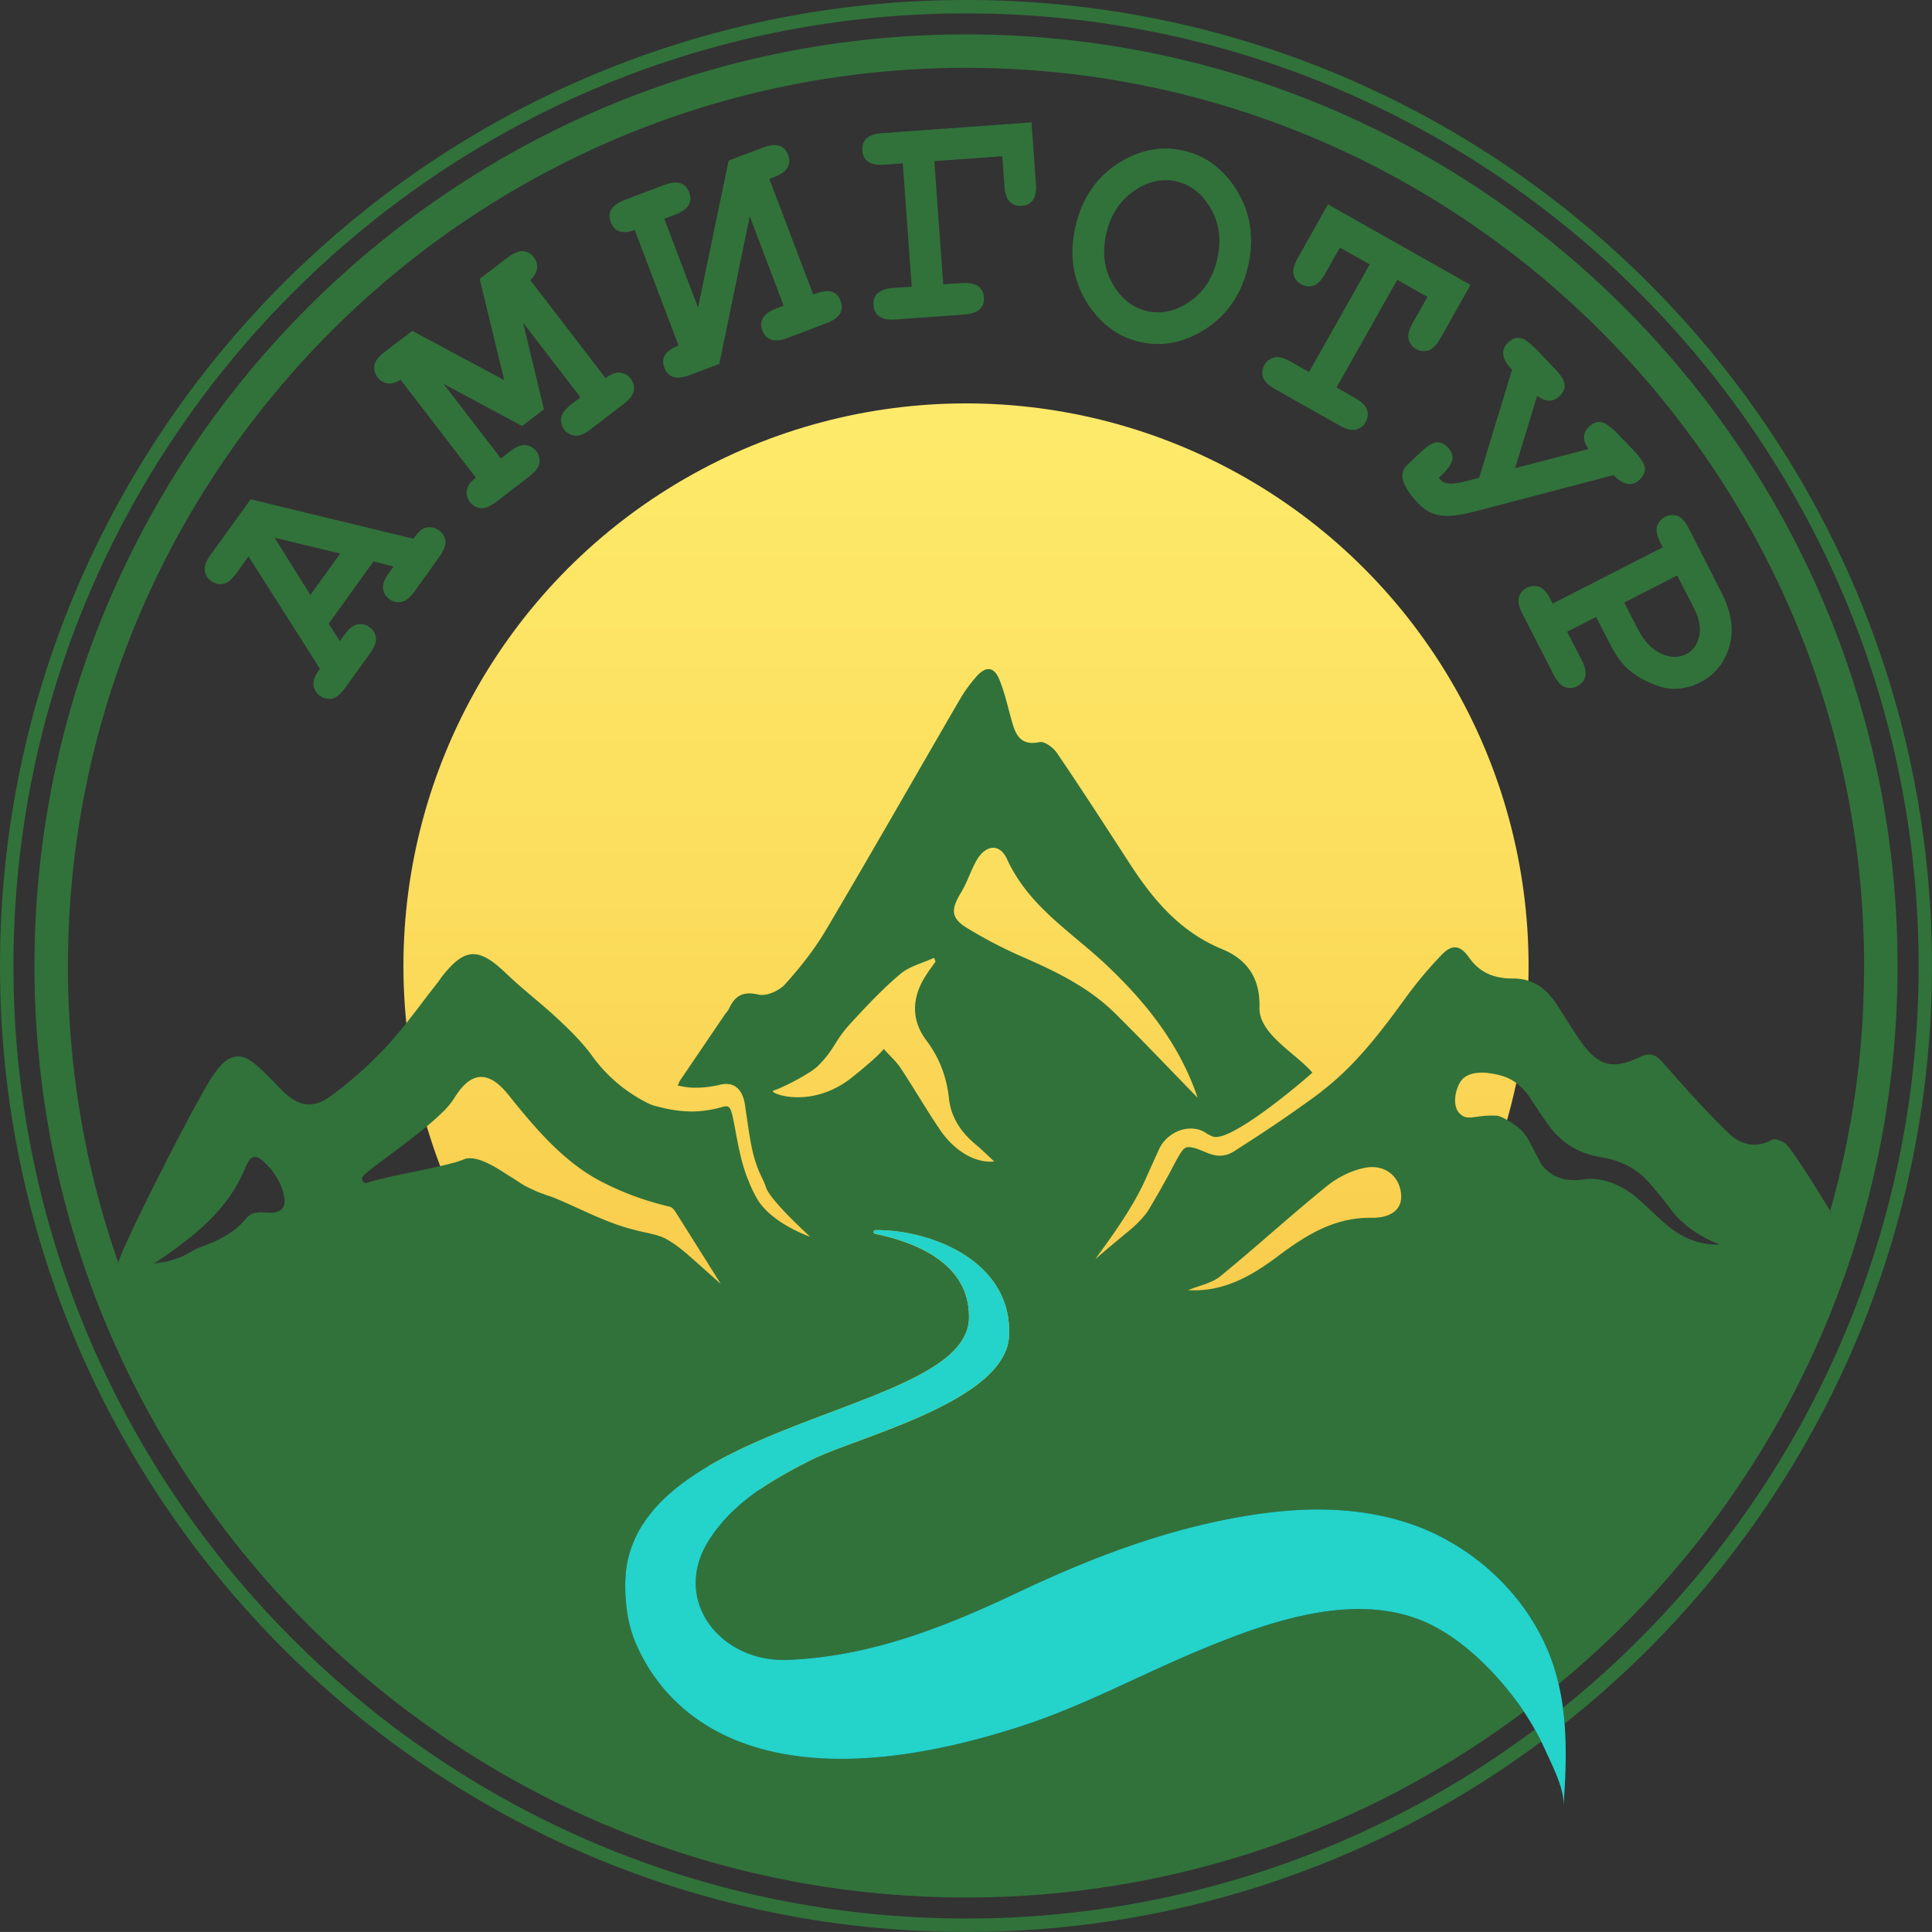 <?xml version="1.0" encoding="UTF-8"?> <svg xmlns="http://www.w3.org/2000/svg" xmlns:xlink="http://www.w3.org/1999/xlink" viewBox="0 0 1714.98 1714.92"><rect x="0" y="0" width="1714.98" height="1714.92" fill="#333333" stroke="none"/><defs><style>.cls-1{fill:url(#Безымянный_градиент_4);}.cls-2{fill:url(#Безымянный_градиент_82);}.cls-3{fill:#31723a;}.cls-4{fill:url(#Безымянный_градиент_82-2);}.cls-5{fill:#24d3ca;}</style><linearGradient id="Безымянный_градиент_4" x1="857.49" y1="-79.13" x2="857.49" y2="1174.54" gradientUnits="userSpaceOnUse"><stop offset="0" stop-color="#fff171"></stop><stop offset="0.31" stop-color="#feec6c"></stop><stop offset="0.68" stop-color="#fcde5e"></stop><stop offset="1" stop-color="#f9cb4b"></stop></linearGradient><linearGradient id="Безымянный_градиент_82" x1="1063.04" y1="1031.45" x2="1063.1" y2="1031.45" gradientUnits="userSpaceOnUse"><stop offset="0" stop-color="#f9f08b"></stop><stop offset="0.31" stop-color="#faed86"></stop><stop offset="0.67" stop-color="#fce578"></stop><stop offset="1" stop-color="#ffda64"></stop></linearGradient><linearGradient id="Безымянный_градиент_82-2" x1="1063.07" y1="1031.37" x2="1063.07" y2="1031.53" xlink:href="#Безымянный_градиент_82"></linearGradient></defs><g id="Слой_2" data-name="Слой 2"><g id="Слой_1-2" data-name="Слой 1"><circle class="cls-1" cx="857.49" cy="857.46" r="499.38"></circle><path class="cls-2" d="M1063.1,1031.54c0-.06-.06-.11-.06-.17l.06.06Z"></path><path class="cls-3" d="M857.52,0C384.66,0,0,384.6,0,857.46s384.66,857.46,857.52,857.46a853.1,853.1,0,0,0,510.62-169c-.91-1.82-1.82-3.64-2.78-5.46s-1.88-3.47-2.91-5.23A841.06,841.06,0,0,1,857.52,1703c-466.27,0-845.58-379.37-845.58-845.58S391.25,11.88,857.52,11.88,1703.1,391.2,1703.1,857.46c0,215.08-80.76,411.73-213.54,561.12q-25.08,28.15-52.49,54.09-24,22.61-49.71,43.27c.29,2.33.57,4.66.86,6.94s.45,4.78.62,7.17q29.61-23.46,57-49.31,26.44-25,50.73-52.15c135.74-151.78,218.37-352,218.37-571.13C1715,384.6,1330.32,0,857.52,0Z"></path><path class="cls-3" d="M105,1177.52v.12a6.88,6.88,0,0,0-.46,2.33c.35-.35.63-.63,1-1C105.32,1178.49,105.15,1178,105,1177.52Zm1520.72-43.39a14.5,14.5,0,0,0-1.19-2.16c-.12.34-.23.8-.35,1.14.52.34,1,.68,1.48,1v.06Z"></path><path class="cls-3" d="M389.66,470.83a13.85,13.85,0,0,0-13.3-1.88c-2.45.86-5.52,4-9.39,9.28l-144.44-35L187,492.33c-3.92,5.46-5.69,10.12-5.23,14a12.93,12.93,0,0,0,5.74,9.44,13.21,13.21,0,0,0,10.81,2.44c3.81-.79,7.62-4,11.6-9.44l10.69-14.9,63.41,99.81c-4.21,5.51-6.14,10.29-5.75,14.27a13.08,13.08,0,0,0,5.69,9.67,13.25,13.25,0,0,0,10.81,2.45c3.81-.86,7.67-4,11.6-9.45L328.47,580c3.93-5.51,5.69-10.18,5.23-14a14.09,14.09,0,0,0-16.43-11.78c-3.81.8-7.68,3.93-11.6,9.44l-4,5.52-9.9-15.52,39.75-55.34,17.8,4.55-4,5.57c-4,5.46-5.68,10.13-5.29,14a13.1,13.1,0,0,0,5.63,9.39,13.29,13.29,0,0,0,10.81,2.44c3.81-.85,7.68-4,11.6-9.44L390.17,494c3.93-5.46,5.63-10.12,5.18-13.93A12.84,12.84,0,0,0,389.66,470.83ZM275.53,528.1l-31.85-50.84L302,491.36Z"></path><path class="cls-3" d="M559.87,336.22a13.16,13.16,0,0,0-9.55-5.4c-3.81-.4-8.14,1.25-12.8,4.83l-66.82-87c3.53-3.3,5.52-6.77,6-10.36a13,13,0,0,0-2.85-9.89,12.71,12.71,0,0,0-9.55-5.4c-3.87-.29-8.42,1.65-13.82,5.74l-24.68,18.83,21.78,89.85L366,293.74,341.44,312.4c-5.35,4.09-8.42,8.07-9.1,11.88a14.22,14.22,0,0,0,11.6,16c3.58.45,7.45-.57,11.6-3.24l66.88,87c-4.72,3.63-7.39,7.33-8.08,11.08a14.18,14.18,0,0,0,12.4,16c3.87.29,8.47-1.59,13.82-5.68l29.17-22.47c5.35-4.09,8.42-8.07,9.1-11.88a14.08,14.08,0,0,0-12.34-16c-3.86-.34-8.47,1.59-13.82,5.69l-8,6.2-51-66.31,69.83,37.47,19.34-14.84-18.54-76.89,51,66.31-8.14,6.2c-5.28,4.1-8.3,8-9,11.83a14.08,14.08,0,0,0,12.34,16c3.87.34,8.42-1.54,13.7-5.58l29.29-22.52c5.35-4.09,8.42-8.07,9.1-11.88A13.14,13.14,0,0,0,559.87,336.22Z"></path><path class="cls-3" d="M746.11,267.13q-2.64-7.08-8.35-8.36c-3.82-.85-9.1.06-15.93,2.61l-38.9-102.59,4.21-1.59q17.4-6.57,12.4-19.79-4.95-13-22.35-6.42l-30.42,11.54L619.64,273.1l-30-78.93,9.61-3.64q17.49-6.66,12.51-19.79c-3.3-8.7-10.8-10.87-22.46-6.43l-34.52,13.08q-17.58,6.66-12.63,19.73c3.36,8.76,10.41,11.09,21.27,7l38.9,102.59q-17.49,6.65-12.57,19.68,5,13.22,22.52,6.53L638.52,323l27-131,30.09,79.33-6.43,2.44c-11.54,4.38-15.7,10.92-12.4,19.62s10.81,11,22.41,6.6l34.4-13.08Q751.09,280.26,746.11,267.13Z"></path><path class="cls-3" d="M919.56,163.12l-3.92-54.48-132.45,9.55c-12.51.91-18.37,6-17.74,15.3s7.28,13.59,19.73,12.68L801.39,145l7.91,109.47-16.21,1.13c-12.46.91-18.37,6-17.69,15.3s7.22,13.59,19.68,12.68l60.56-4.32c12.51-.91,18.37-6,17.75-15.3s-7.28-13.59-19.74-12.68l-16.37,1.14L829.37,143l60.34-4.32,1.87,26.45q1.36,18.58,15.41,17.57C916.27,182,920.47,175.46,919.56,163.12Z"></path><path class="cls-3" d="M1098.41,169.88q-17.73-29.43-48.16-36.28-27.39-6.14-53.91,9.1-32.85,19-41.75,58.74t12.69,70.86q17.47,25.17,44.87,31.28,30.45,6.82,59-12.23t36.8-55.44Q1116.16,199.31,1098.41,169.88Zm-17.85,59.88q-5.55,24.92-24.34,37.82c-12.46,8.65-25.14,11.49-37.93,8.59s-22.92-10.86-30.54-24-9.56-28-5.8-44.58,11.83-29.18,24.34-37.88,25.08-11.6,37.82-8.7,23,10.86,30.65,24.06S1084.31,213.1,1080.56,229.76Z"></path><path class="cls-3" d="M1178.83,181.43,1152,229.08c-3.35,5.86-4.55,10.69-3.69,14.5a12.91,12.91,0,0,0,6.6,8.65,13.19,13.19,0,0,0,11,1.31c3.64-1.26,7.16-4.78,10.46-10.69l13-23.09,26.5,14.9L1162,330.25,1145.67,321c-5.91-3.36-10.75-4.55-14.5-3.7a14,14,0,0,0-10,17.63c1.25,3.64,4.78,7.17,10.63,10.47l57.21,32.24c5.86,3.36,10.69,4.55,14.5,3.7a13,13,0,0,0,8.71-6.6,13.4,13.4,0,0,0,1.25-11c-1.25-3.64-4.78-7.17-10.7-10.47L1186.39,344l53.91-95.6,26.84,15.13-13.08,23.14c-3.29,5.86-4.55,10.69-3.69,14.5a14.07,14.07,0,0,0,17.63,9.9c3.69-1.2,7.22-4.78,10.52-10.64l26.78-47.54Z"></path><path class="cls-3" d="M1459.93,414.53c-.74-3.81-4.27-9-10.52-15.47L1436.78,386c-6.37-6.65-11.49-10.4-15.24-11.2s-7.45.51-11,4c-5.75,5.46-5.92,12.11-.46,19.79l-65.17,17,19.57-64.26c7.5,5.69,14.16,5.74,19.84.28,3.7-3.58,5.12-7.22,4.44-11s-4.27-9-10.64-15.52l-13.25-13.82c-6.37-6.6-11.48-10.35-15.24-11.15s-7.45.51-11,4q-10.15,9.81,3.58,24.11L1313,424.09l-12.45,3.24q-16.3,4.35-21.33-.86c-.57-.62-1.25-1.36-2-2.27l2.33-2.28c6-5.74,9.21-10.51,9.67-14.21s-.91-7.28-4.15-10.64c-3-3.18-6.37-4.66-9.9-4.43s-8.81,3.64-15.75,10.35l-10.58,10.12q-11.6,11.26,11,34.69a32.61,32.61,0,0,0,18.42,9.61c7.22,1.25,17.29.17,30-3.13l124.09-32.53c8.7,9.1,16.49,10.35,23.26,3.87C1459.25,422,1460.72,418.34,1459.93,414.53Z"></path><path class="cls-3" d="M1528.4,526.56,1499.05,469c-3.07-6-6.42-9.67-10-11a14.18,14.18,0,0,0-18.14,9.27c-1,3.75,0,8.58,3.07,14.61l2,3.93-97.7,50-2-3.86c-3-5.92-6.37-9.61-10-11a14,14,0,0,0-18,9.21c-1,3.69,0,8.59,3.08,14.61l27.69,54c3.13,6,6.43,9.72,10.07,11.09a13,13,0,0,0,10.92-.74,13.22,13.22,0,0,0,7.1-8.48q1.55-5.62-3.12-14.67l-12.91-25.19,25.7-13.14,12.11,23.6c5.18,10.07,10.47,17.58,16,22.47a75.57,75.57,0,0,0,20,12.51c7.74,3.47,14.67,5.23,20.87,5.23a50.35,50.35,0,0,0,23.26-5.63q19.8-10.15,26-32C1539.32,559.15,1537,543.45,1528.4,526.56ZM1508.27,565c-1.77,7.39-5.58,12.57-11.38,15.58-6.93,3.53-14.44,3.35-22.63-.51s-15.07-11.2-20.64-22.07l-11.83-23.14,47-24.06,14.73,28.72C1508.38,549,1510,557.56,1508.27,565Z"></path><path class="cls-4" d="M1063,1031.37c0,.06.06.11.06.17v-.11Z"></path><path class="cls-3" d="M726,1129.12c-.4,0-.74-.11-1.13-.17a1.74,1.74,0,0,0-.35-.74C725.41,1128.78,726,1129.12,726,1129.12Z"></path><path class="cls-3" d="M105.49,1122.07a13.59,13.59,0,0,1-1,1,6.92,6.92,0,0,1,.46-2.33v-.11C105.15,1121.1,105.32,1121.62,105.49,1122.07Z"></path><path class="cls-3" d="M857.52,30.54c-455.91,0-826.92,371-826.92,826.92s371,826.87,826.92,826.87a822.51,822.51,0,0,0,495.15-165c-2.61-3.93-5.34-7.74-8.18-11.49-3.08-4-6.32-8.13-9.73-12.17-19.56-23.15-44.64-45.38-71.88-56.75-63.64-26.45-140.92,2.1-200.35,26.95-52,21.78-102.13,49-155.88,66.42-205.18,66.6-305.89,8.59-341.72-72.22-7.68-17.34-10.18-36.51-9.89-55.33.05-1.82.11-3.7.28-5.46a4.59,4.59,0,0,1,.06-.91v-.29a1.21,1.21,0,0,1,0-.45c0-.28.06-.57.06-.85.12-1.08.23-2.16.4-3.24a5.77,5.77,0,0,1,.11-.92c.12-1,.29-2,.46-3a22.81,22.81,0,0,1,.51-2.9c.11-.8.28-1.59.45-2.33a.21.21,0,0,0,.06-.17c.4-1.76.86-3.53,1.37-5.23.57-2,1.19-4,1.93-6a24.46,24.46,0,0,1,1.31-3.35c0-.17.17-.28.23-.46a2.32,2.32,0,0,1,.22-.56,2.8,2.8,0,0,1,.34-.86.78.78,0,0,1,.12-.34,5.43,5.43,0,0,1,.4-.85c.62-1.48,1.3-2.9,2-4.27.22-.39.39-.79.62-1.19.8-1.59,1.71-3.19,2.62-4.72.74-1.25,1.53-2.5,2.33-3.7,0-.06.06-.06.06-.11s.17-.23.22-.34a9.36,9.36,0,0,0,.63-.91,4.91,4.91,0,0,1,.63-.91,4.88,4.88,0,0,0,.45-.74c.85-1.25,1.76-2.5,2.79-3.75a61.12,61.12,0,0,1,3.92-5c1.14-1.31,2.27-2.67,3.53-4,.62-.68,1.3-1.43,2-2.11,1.08-1.19,2.21-2.33,3.41-3.47,1.48-1.47,3-2.9,4.6-4.32s3.3-2.9,5-4.32,3.58-2.9,5.4-4.32,3.76-2.85,5.69-4.21c3.81-2.79,7.79-5.46,11.94-8.08,1.71-1.08,3.47-2.16,5.23-3.18,2-1.25,4.1-2.44,6.2-3.64,1.08-.63,2.11-1.19,3.19-1.76,3.58-2,7.16-3.93,10.86-5.8a15.29,15.29,0,0,1,1.53-.74c2.28-1.2,4.61-2.33,6.94-3.47,3.93-1.94,7.91-3.75,11.94-5.58.23-.11.52-.22.74-.34s.69-.28,1-.45c3.52-1.59,7.05-3.18,10.63-4.66,11.66-5,23.55-9.67,35.37-14.22,2.34-.91,4.61-1.82,6.94-2.67,17.63-6.71,35-13.14,51.18-19.57,1.88-.74,3.7-1.48,5.52-2.27,3.58-1.42,7.11-2.9,10.52-4.38,1.31-.51,2.56-1.08,3.81-1.65,1.59-.68,3.19-1.42,4.72-2.1,1.14-.52,2.28-1,3.36-1.54,1.36-.63,2.67-1.25,4-1.88,4-1.93,7.9-3.86,11.6-5.85,1.82-1,3.58-1.94,5.29-3s3.52-2,5.23-3.13c1.36-.85,2.73-1.7,4-2.56,1.65-1.08,3.18-2.16,4.72-3.29,1.36-1,2.67-2,3.92-3a67.69,67.69,0,0,0,6.26-5.63c.62-.63,1.19-1.19,1.76-1.82a5.11,5.11,0,0,0,.57-.57,9.25,9.25,0,0,0,.68-.79,19.74,19.74,0,0,0,1.71-2.11,20.16,20.16,0,0,0,1.93-2.5,21.48,21.48,0,0,0,1.37-2,.49.49,0,0,0,.11-.23,12.69,12.69,0,0,0,1-1.76,4.26,4.26,0,0,0,.46-.74,2.3,2.3,0,0,0,.23-.51,16.44,16.44,0,0,0,1-2,3,3,0,0,0,.35-.74c.22-.46.39-.91.56-1.37s.34-.91.52-1.36a22.78,22.78,0,0,0,.79-2.56c.12-.46.23-1,.34-1.42a21.16,21.16,0,0,0,.52-2.68c0-.22.05-.51.05-.74s.06-.28.06-.45a29.73,29.73,0,0,0,.23-3.18c1-48.29-46.41-67.34-83.37-75a1.64,1.64,0,0,1,.34-3.24c48.28-.56,121.58,27,118.62,93.78-2.55,58.35-135.23,89.79-175.89,110.33-4.38,2.16-8.7,4.38-13,6.7-2.61,1.43-5.28,2.85-7.9,4.33-2.27,1.31-4.55,2.56-6.82,3.92-2.73,1.6-5.46,3.19-8.14,4.89-.79.46-1.53,1-2.33,1.42a1.09,1.09,0,0,1-.4.23c-2.55,1.65-5.06,3.36-7.56,5.12-1.25.85-2.5,1.71-3.75,2.61s-2.62,1.94-3.87,2.91c-.06,0-.17.11-.23.17s-.17.11-.22.17l-.18.17c-.68.51-1.3,1-2,1.53s-1.3,1-2,1.6c-2,1.59-4,3.3-5.91,5a1.14,1.14,0,0,1-.28.23c-.52.45-1,1-1.54,1.42a9.11,9.11,0,0,1-.8.74,8.11,8.11,0,0,0-.73.68c-.18.17-.35.28-.52.46-.85.79-1.76,1.65-2.61,2.55a6.12,6.12,0,0,0-.57.57c-.8.8-1.59,1.6-2.39,2.45l-.68.68c-.4.4-.74.8-1.14,1.2-.23.28-.51.56-.74.85-1.53,1.65-3,3.35-4.43,5.12-.74.85-1.43,1.7-2.11,2.61l-.06.06c-1,1.2-1.93,2.5-2.84,3.75-.17.23-.4.52-.57.8-1.36,1.88-2.67,3.81-3.92,5.74-34.35,53.69,10,109.08,69.55,106.74,72.56-2.84,138.19-28.6,203-59.25,70.63-33.44,142.17-60.57,220.25-71,42.88-5.69,87.29-4.67,128.24,9,54.25,18.14,100.71,59.77,123,112.15a176,176,0,0,1,6.76,18.54c1.14,4,2.22,8,3.13,11.94,13.37-11,26.33-22.41,39-34.3q28.92-27,55.16-56.81c128.64-145.75,206.72-337.11,206.72-546.39C1684.39,401.55,1313.44,30.54,857.52,30.54ZM250.9,1072.37c-3.24,4.43-9.72,4.38-15.24,4-4.38-.35-9.15-.46-13,1.7-2.85,1.59-4.84,4.27-7,6.66-10.18,11.2-24.34,17.45-38.27,22.57-6.26,2.33-11.15,6.32-17.4,8.7a113.75,113.75,0,0,1-12.12,3.87c-3.18.91-9.72.85-12.39,2.62,21.89-14.79,44-30.43,61.07-50.9a132.26,132.26,0,0,0,19.79-31.79c3.7-8.59,7.06-18,16.78-9.44a60.06,60.06,0,0,1,16.38,22.52,45.87,45.87,0,0,1,2.5,8.36C252.84,1065,253.12,1069.24,250.9,1072.37Zm366.6,47.44c-8.13-7.22-16.38-14.55-25.88-19.84-9.83-5.41-19.12-4.85-40-11.57-20.14-6.54-38.39-16.26-58-24.45-4.78-2-13-4.44-17.86-6.65-14.22-6.43-11.6-6.14-22.8-12.91-8.3-5.06-29.18-20.42-41.46-15.18-1.31.57-2.84,1.13-4.61,1.7-2.78.91-6,1.76-9.61,2.67C375.73,1039,341.84,1044.5,326,1050a3.26,3.26,0,0,1-4.21-2.1c-.34-1.25-.28-1.77-.4-2-1.47-3.36,37.48-28.43,63-50.84,2.95-2.56,5.68-5.12,8.19-7.56a69.19,69.19,0,0,0,10.57-12.57c14.51-23.77,30-25.59,48.06-3.19,23.31,29.06,48.79,59.6,82.46,77.06s60.13,21.63,62.23,22.94c1.88,1.13,3.13,3.07,4.27,4.89q19.88,31.56,39.69,63.12C632.34,1133.07,624.89,1126.41,617.5,1119.81Zm216.87-117c-12.11-17.86-23-36.68-34.86-54.65-3.75-5.75-9.1-10.41-15.07-17.06-5.06,6.82-25.13,23-30.25,26.9C718,985.25,681,969.84,686.57,968.07c9.16-2.84,33.16-15.58,39.24-21.61,15.58-15.52,14.5-22,29.4-38.21,14-15.25,28.27-30.43,44-43.68,8.19-6.94,19.85-9.67,29.91-14.33.46,1.08.86,2.27,1.31,3.35-3.53,5.12-7.39,10-10.41,15.3-10.8,18.77-10.69,37.48,2.39,54.82,11.49,15.3,17.86,32.14,19.91,51.18,1.87,17.29,11,30.49,24,41.23,5.29,4.38,10.12,9.27,16.21,14.9C865.88,1032.73,847.23,1021.76,834.37,1002.82ZM858,823.51c-14.1-8.81-13.93-16.38-5-31.11,5.23-8.58,8.42-18.53,13.19-27.46,8-15,20.93-17.06,27.7-2.34,19.33,42.26,57.21,64.61,88.43,94.18,34.52,32.64,64,69.27,80.13,115.78.11.4.4,1.37.62,1.94l.06,0v.12c0-.06-.06-.12-.06-.17-24.28-24.91-48.16-50.1-72.85-74.56-23.08-22.92-51.46-36.85-80.58-49.64A408.88,408.88,0,0,1,858,823.51ZM1218,1081c-33.32-.63-58.69,15.35-83.82,34.23-23.2,17.35-48.17,31.9-79.56,30,9.67-4,21-6.09,28.72-12.4,32.13-26.21,62.67-54.31,94.91-80.3,9.84-7.9,22.81-14.27,35.15-16.2,15.24-2.28,28.43,6.88,30.25,23C1245.53,1076.18,1230.69,1081.18,1218,1081Zm255.85,1.42c-7.39-6.89-14.61-13.94-22.52-20.47-11.31-9.45-29.17-17.47-44.7-15.13-15,2.22-27.69-.17-38.1-12.68-2.73-5.41-5.8-10.87-8.58-16.33-2.51-4.94-5.07-9.95-8.88-13.93s-17.23-13.32-22.76-13.54c-19.87-.79-25.36,5.34-32.68-2-6.19-6.19-4.44-19.4.4-27.53,6.48-11,23.31-9.38,34.63-6.54.91.29,1.76.51,2.56.74a37.26,37.26,0,0,1,6.77,2.67c8.41,4.21,14.72,11.15,19.56,18.83s10.06,15.41,15.58,22.92c10.58,14.33,25.25,24.45,46.35,27.86,19.28,3.07,33.72,11.66,44.3,24.68,5.17,6.31,10.75,12.46,15.41,19,10.69,15,25.7,26,45.44,33.84C1503.72,1105.35,1487.74,1095.34,1473.8,1082.38Zm151.84-5.12v-.06c-.51-.28-1-.63-1.48-1h-.05v-.06c.11-.4.22-.8.34-1.2a.06.06,0,0,0,.06.06v.06a14,14,0,0,1,1.19,2.16Zm28.1-180.56q-.27,4.35-.52,8.7a5,5,0,0,1,0,.86c-.12,2-.23,3.92-.34,5.85-.12,1.65-.23,3.3-.4,5-.06,1.19-.17,2.44-.23,3.69s-.23,2.34-.34,3.53c-.11,1.59-.23,3.13-.4,4.66a14.73,14.73,0,0,1-.11,1.48c-.17,2.16-.4,4.38-.63,6.6v.17c-.23,2-.4,4-.62,6-.69,6.14-1.43,12.22-2.22,18.31-.29,2.44-.63,4.89-1,7.33-.28,2.11-.62,4.21-.91,6.37-.23,1.37-.45,2.79-.68,4.21-.23,1.65-.46,3.24-.74,4.84-.17,1-.28,1.93-.46,2.89-.22,1.26-.45,2.51-.62,3.76-.63,3.64-1.25,7.28-1.93,10.86-.29,1.59-.57,3.19-.91,4.78-1.54,8.3-3.25,16.6-5.12,24.79-.57,2.56-1.14,5.12-1.77,7.68-1,4.26-2,8.59-3.07,12.79-.39,1.48-.74,2.91-1.13,4.33-.86,3.35-1.71,6.65-2.62,10-.51,1.76-1,3.52-1.48,5.29-.28,1.13-.62,2.27-1,3.46-6-10.52-33-53.51-38.73-59-3.07-2.9-10-5.8-12.8-4.26-15.12,8.3-28.49,4.09-39.07-6.26C1514.35,986.38,1496,966,1478,945.32c-6.6-7.62-11.6-12.22-22.12-7.1-24.34,11.71-37.36,8.13-53-14.22-7.91-11.21-14.79-23.2-22.47-34.52a53.48,53.48,0,0,0-10.86-11.94,40.51,40.51,0,0,0-19.56-8.48,45,45,0,0,0-7.45-.45c-.85,0-1.65,0-2.44-.06a49.56,49.56,0,0,1-7.28-.68c-11.72-1.71-21.33-7.28-29-18.14-7.84-11.09-15-11.66-24.28-2a361,361,0,0,0-32.24,38.61c-21.73,29.86-44,59.14-73.42,81.84l-1,.85a.93.93,0,0,1-.39.28c-1.82,1.48-3.3,2.62-4.27,3.3-11.31,8.25-20.7,14.79-29.23,20.7-1.25.85-2.44,1.65-3.64,2.5-12.79,8.7-24.28,16.1-39,25.59-17.69,11.66-28.46-3.18-41.86-3.18h0a6.61,6.61,0,0,0-4.27,2.33c-4.32,4.83-10.81,19.11-14.56,25.31-.11.22-.28.45-.4.74-4.32,8-9.72,17.4-15.64,27.29-.05.12-.17.23-.22.35-3.3,5.51-11.63,13.81-17.16,18.26-14.3,11.76-29.26,24.45-29.78,25.14,1.08-2.56,29.42-38,43.53-69.05,1-2.16,2-4.38,2.95-6.54,2.05-4.55,7.51-16.61,9.56-21.1,4.32-10.41,16.94-21,32.53-18.88a22.82,22.82,0,0,1,10.12,4.09A30.45,30.45,0,0,0,1077,1009c16.52,4.81,81.57-50.84,87.94-56.87-14.28-16.89-47.63-34.24-46.94-57.72.79-26.9-11.6-42.94-33.21-51.92-37.37-15.36-61.25-43.85-82.24-76.32-21.21-32.7-42.36-65.46-64.26-97.7-3.24-4.78-11.09-10.64-15.41-9.73-16.72,3.53-21.27-6.19-24.74-18.71-3.47-12.34-6.19-25-11-36.73-4.66-11.49-11.83-12.29-20.19-3a131.06,131.06,0,0,0-15.47,21.5C811.85,690,772.79,758.63,732.64,826.41c-10.13,17-22.69,32.82-35.94,47.49-5.18,5.63-16.44,10.63-23.26,9-13.2-3.07-20.53.46-25.82,11.49a18.83,18.83,0,0,1-3.64,5.35l-41,60.39v.06a8.61,8.61,0,0,1-.74,2c-.29.45-.57.85-.86,1.31a77.11,77.11,0,0,0,11.09,1.87,85.21,85.21,0,0,0,16.61-.62,90.66,90.66,0,0,0,9.38-1.71c15.24-4,21.84,6.48,23.2,20.53.29,1.82.57,3.64.86,5.52,1.31,9,2.56,18.48,4.43,27.63a121.89,121.89,0,0,0,5.63,20.14c2.16,5.85,5.52,11.2,7.34,17.17,4,11.88,39.24,43.8,39.24,43.8S686,1086.61,672.58,1065a114.33,114.33,0,0,1-8-16.49c-4-9.38-6.54-19.11-8.59-28.83-.56-2.51-1.08-5.06-1.53-7.56-.85-4-2.5-13.71-4-20.48a57,57,0,0,0-1.54-5.74c-1.7-4.15-3.35-4.55-8.47-3.07a99.53,99.53,0,0,1-26.27,3.81c-.91,0-1.77,0-2.68-.06a111.75,111.75,0,0,1-23.6-3.3s-7.67-1.76-9.78-2.67c-1.42-.62-2.33-1.08-2.56-1.14l0,0A134.92,134.92,0,0,1,525.41,937c-8.48-11.65-19-22-29.63-32C480.65,890.84,464,878.22,449,863.83c-21.44-20.59-33.73-22.58-50.33-4.44a99.62,99.62,0,0,0-6.83,8.14c-1.08,1.42-2,3-3.07,4.32-4.38,5.52-8.64,11.15-13,16.78-3,4-6,8-9.1,11.88-4.72,6.14-9.5,12.23-14.5,18.09-3,3.52-6,7-9.16,10.34A350.36,350.36,0,0,1,293.56,973c-16.61,12-29.35,8.87-43.79-5.69-8.14-8.19-15.93-16.89-24.91-23.94-10.69-8.47-20.25-7.11-29.4,3a98.22,98.22,0,0,0-10.64,15.19c-16,26.1-73.87,139.61-79.84,159.06.17.45.34,1,.51,1.42a13.59,13.59,0,0,1-1,1,6.92,6.92,0,0,1,.46-2.33v-.11a792.3,792.3,0,0,1-43.56-221.5q-1.11-20.73-1.08-41.69c0-439.59,357.59-797.18,797.18-797.18S1654.7,417.87,1654.7,857.46c0,4.27-.11,8.53-.17,12.86C1654.42,879.18,1654.13,888,1653.74,896.7Z"></path><path class="cls-3" d="M1624.51,1075v.06c-.12.34-.23.79-.35,1.14h-.05v-.06c.11-.4.22-.8.34-1.2A.06.06,0,0,0,1624.51,1075Z"></path><path class="cls-3" d="M1625.64,1077.26v-.06c-.51-.28-1-.63-1.48-1,.12-.35.23-.8.35-1.14a14,14,0,0,1,1.19,2.16Z"></path><path class="cls-5" d="M1387.88,1603.06c1.08-14.61-10-36-15.93-49-1.19-2.73-2.5-5.47-3.81-8.08-.91-1.82-1.82-3.64-2.78-5.46s-1.88-3.47-2.91-5.23c-3-5.4-6.31-10.75-9.78-16-2.61-3.93-5.34-7.74-8.18-11.49-3.08-4-6.32-8.13-9.73-12.17-19.56-23.15-44.64-45.38-71.88-56.75-63.64-26.45-140.92,2.1-200.35,26.95-52,21.78-102.13,49-155.88,66.42-205.18,66.6-305.89,8.59-341.72-72.22-7.68-17.34-10.18-36.51-9.89-55.33.05-1.82.11-3.7.28-5.46a4.59,4.59,0,0,1,.06-.91v-.29a1.21,1.21,0,0,1,0-.45c0-.28.06-.57.06-.85.12-1.08.23-2.16.4-3.24a5.77,5.77,0,0,1,.11-.92c.12-1,.29-2,.46-3a22.81,22.81,0,0,1,.51-2.9c.11-.8.28-1.59.45-2.33a.21.21,0,0,0,.06-.17c.4-1.76.86-3.53,1.37-5.23.57-2,1.19-4,1.93-6,.4-1.13.85-2.27,1.31-3.35,0-.17.17-.28.23-.46a2.32,2.32,0,0,1,.22-.56,2.8,2.8,0,0,1,.34-.86.78.78,0,0,1,.12-.34,5.43,5.43,0,0,1,.4-.85c.62-1.48,1.3-2.9,2-4.27.22-.39.39-.79.62-1.19.8-1.59,1.71-3.19,2.62-4.72.74-1.25,1.53-2.5,2.33-3.7,0-.06.06-.06.06-.11s.17-.23.22-.34a9.36,9.36,0,0,0,.63-.91,4.91,4.91,0,0,1,.63-.91,4.88,4.88,0,0,0,.45-.74c.91-1.31,1.82-2.56,2.79-3.75,1.25-1.71,2.56-3.3,3.92-5,1.14-1.31,2.27-2.67,3.53-4,.62-.68,1.3-1.43,2-2.11,1.08-1.19,2.21-2.33,3.41-3.47,1.48-1.47,3-2.9,4.6-4.32s3.3-2.9,5-4.32,3.58-2.9,5.4-4.32,3.76-2.85,5.69-4.21c3.81-2.79,7.79-5.46,11.94-8.08,1.71-1.08,3.47-2.16,5.23-3.18,2-1.25,4.1-2.44,6.2-3.64,1.08-.63,2.11-1.19,3.19-1.76,3.58-2,7.16-3.93,10.86-5.8a15.29,15.29,0,0,1,1.53-.74c2.28-1.2,4.61-2.33,6.94-3.47,3.93-1.94,7.91-3.75,11.94-5.58.23-.11.52-.22.74-.34s.69-.28,1-.45c3.52-1.59,7.05-3.18,10.63-4.66,11.66-5,23.55-9.67,35.37-14.22,2.34-.91,4.61-1.82,6.94-2.67,17.63-6.71,35-13.14,51.18-19.57,1.88-.74,3.7-1.48,5.52-2.27,3.58-1.42,7.11-2.9,10.52-4.38,1.31-.51,2.56-1.08,3.81-1.65,1.59-.68,3.19-1.42,4.72-2.1,1.14-.52,2.28-1,3.36-1.54,1.36-.63,2.67-1.25,4-1.88,4-1.93,7.9-3.86,11.6-5.85,1.82-1,3.58-1.94,5.29-3s3.52-2,5.23-3.13c1.36-.85,2.73-1.7,4-2.56,1.65-1.08,3.18-2.16,4.72-3.29,1.36-1,2.67-2,3.92-3a67.69,67.69,0,0,0,6.26-5.63c.62-.63,1.19-1.19,1.76-1.82a5.11,5.11,0,0,0,.57-.57,9.25,9.25,0,0,0,.68-.79,19.74,19.74,0,0,0,1.71-2.11,20.16,20.16,0,0,0,1.93-2.5,21.48,21.48,0,0,0,1.37-2,.49.49,0,0,0,.11-.23,12.69,12.69,0,0,0,1-1.76,4.26,4.26,0,0,0,.46-.74,2.3,2.3,0,0,0,.23-.51,9.34,9.34,0,0,0,1-2,3,3,0,0,0,.35-.74c.22-.46.39-.91.56-1.37s.34-.91.52-1.36a22.78,22.78,0,0,0,.79-2.56c.12-.46.23-1,.34-1.42a21.16,21.16,0,0,0,.52-2.68c0-.22.05-.51.05-.74s.06-.28.06-.45a29.73,29.73,0,0,0,.23-3.18c1-48.29-46.41-67.34-83.37-75a1.64,1.64,0,0,1,.34-3.24c48.28-.56,121.58,27,118.62,93.78-2.55,58.35-135.23,89.79-175.89,110.33-4.38,2.16-8.7,4.38-13,6.7-2.61,1.43-5.28,2.85-7.9,4.33-2.27,1.31-4.55,2.56-6.82,3.92-2.73,1.6-5.46,3.19-8.14,4.89-.79.46-1.53,1-2.33,1.42a1.09,1.09,0,0,1-.4.23c-2.55,1.65-5.06,3.36-7.56,5.12-1.25.85-2.5,1.71-3.75,2.61s-2.62,1.94-3.87,2.91c-.06,0-.17.11-.23.17s-.17.11-.22.17l-.18.17c-.68.51-1.3,1-2,1.53s-1.3,1-2,1.6c-2,1.59-4,3.3-5.91,5a1.14,1.14,0,0,1-.28.23c-.52.45-1,1-1.54,1.42a9.11,9.11,0,0,1-.8.74,8.11,8.11,0,0,0-.73.68c-.18.17-.35.28-.52.46-.85.79-1.76,1.65-2.61,2.55a6.12,6.12,0,0,0-.57.57,25.13,25.13,0,0,0-2.39,2.45l-.68.68c-.4.4-.74.8-1.14,1.2-.23.28-.51.56-.74.85a60.57,60.57,0,0,0-4.43,5.12c-.74.85-1.43,1.7-2.11,2.61l-.06.06c-1,1.2-1.93,2.5-2.84,3.75-.17.23-.4.52-.57.8-1.36,1.88-2.67,3.81-3.92,5.74-34.35,53.69,10,109.08,69.55,106.74,72.56-2.84,138.19-28.6,203-59.25,70.63-33.44,142.17-60.57,220.25-71,42.88-5.69,87.29-4.67,128.24,9,54.25,18.14,100.71,59.77,123,112.15a176,176,0,0,1,6.76,18.54c1.14,4,2.22,8,3.13,11.94a202.34,202.34,0,0,1,3.81,21c.29,2.33.57,4.66.86,6.94s.45,4.78.62,7.17C1390.78,1554.21,1389.64,1578.84,1387.88,1603.06Z"></path><path class="cls-3" d="M1078.11,1066.25h0c-.29-.12-.69-.17-1-.29l0,0a2.13,2.13,0,0,0-.4.39,6.46,6.46,0,0,0-.86.75l-.22.28.45-.28a2.14,2.14,0,0,1,.63-.35,10.92,10.92,0,0,1,1.7-.4l.23,0Z"></path><path class="cls-3" d="M1172.46,1026.19c-1.82,1.48-3.3,2.62-4.27,3.3-11.31,8.25-20.7,14.79-29.23,20.7l-.34-.4,33.21-23.2Z"></path></g></g></svg> 